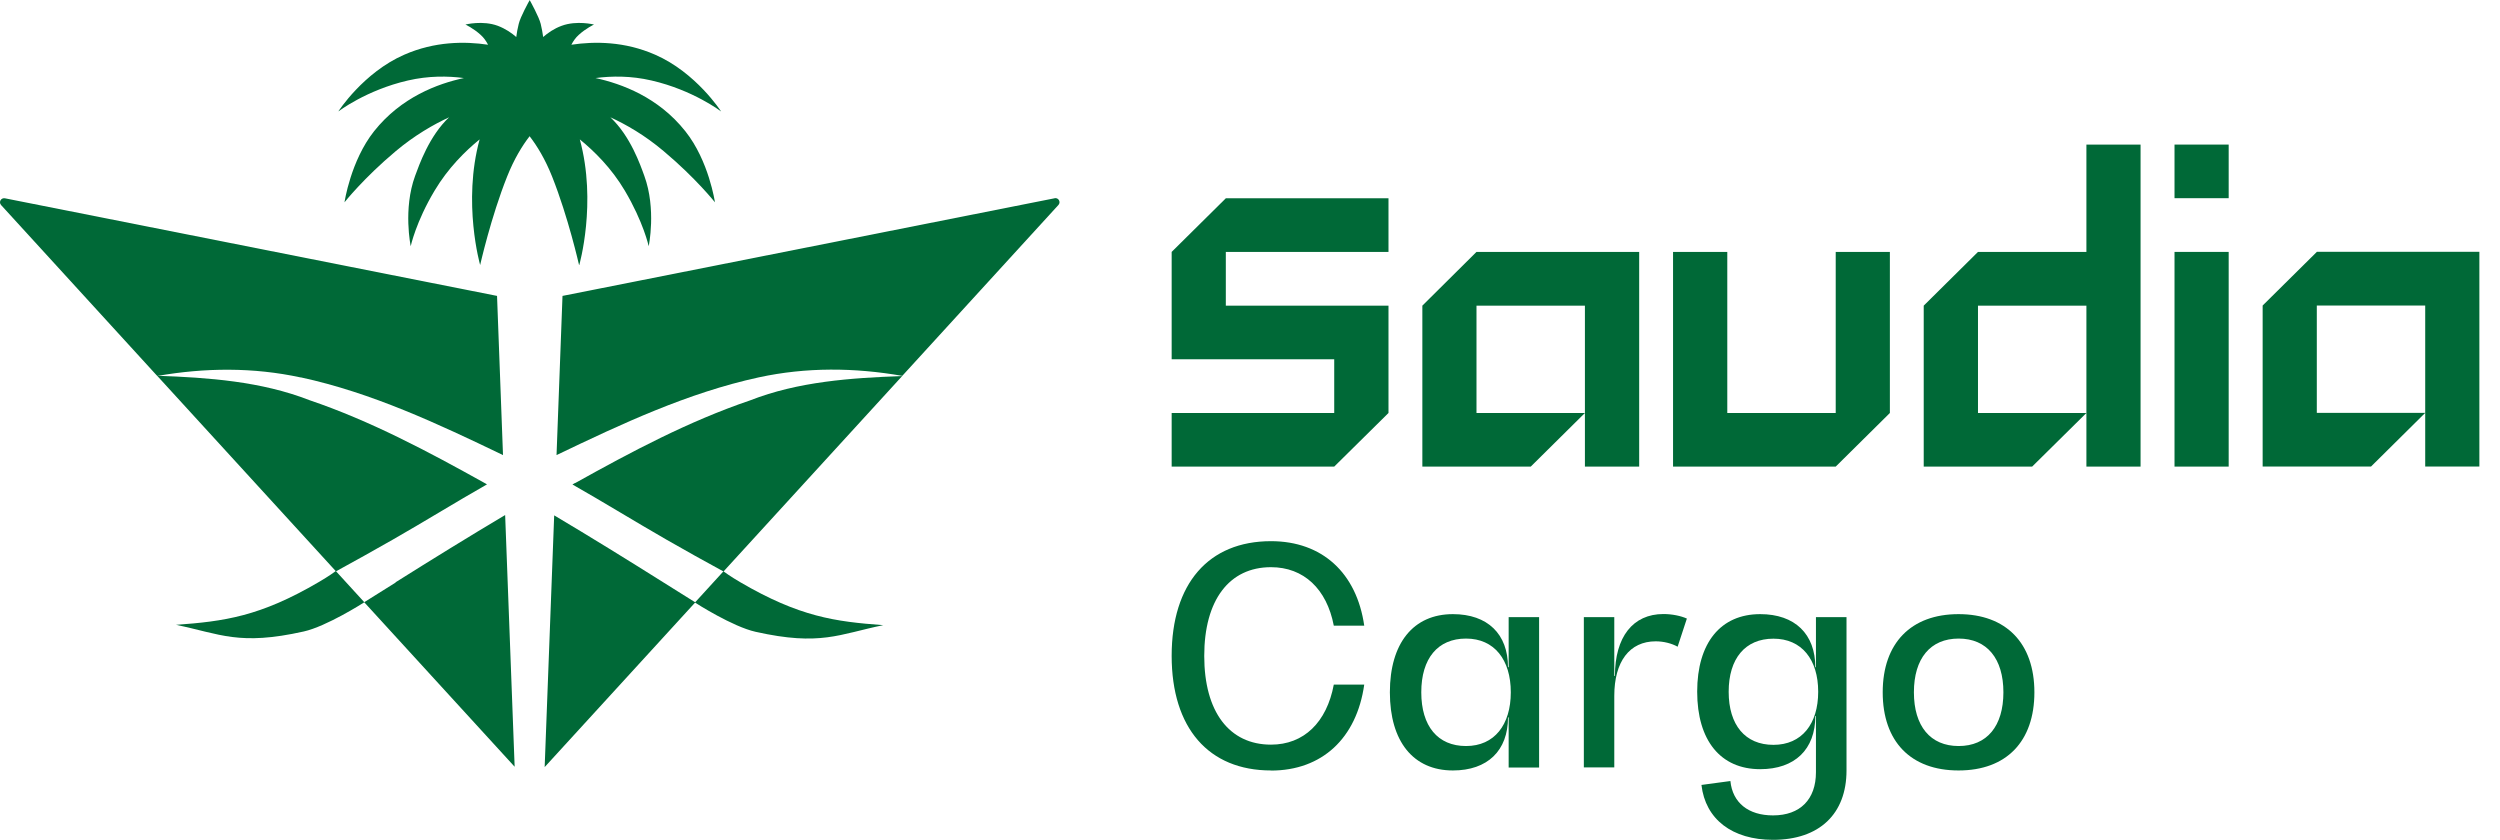 <svg width="119" height="40" viewBox="0 0 119 40" fill="none" xmlns="http://www.w3.org/2000/svg">
<g clip-path="url(#clip0_6635_2854)">
<path d="M58.349 9.439H66.092V11.991H58.349V14.549H66.092V19.658L63.509 22.21H55.771V19.658H63.509V17.101H55.771V11.991L58.349 9.439Z" fill="#006937"/>
<path d="M67.704 14.549V22.21H72.864L75.442 19.658H70.281V14.549H75.442V19.658V22.21H78.025V11.991H70.281L67.704 14.549Z" fill="#006937"/>
<path d="M110.28 11.991L107.702 14.543V22.206H112.862L115.44 19.653H110.28V14.543H115.44V22.206H118.018V11.986H110.28V11.991Z" fill="#006937"/>
<path d="M99.313 11.991H94.152L91.569 14.549V22.21H96.73L99.313 19.658H94.152V14.549H99.313V19.658V22.21H101.891V6.882H99.313V11.991Z" fill="#006937"/>
<path d="M87.38 19.658H82.219V11.991H79.637V22.21H87.38L89.958 19.658V11.991H87.38V19.658Z" fill="#006937"/>
<path d="M106.085 6.882H103.507V9.434H106.085V6.882Z" fill="#006937"/>
<path d="M106.085 11.991H103.507V22.21H106.085V11.991Z" fill="#006937"/>
<path d="M18.834 27.728L17.339 28.664L15.996 27.194C16.901 26.696 17.806 26.198 18.701 25.684C20.201 24.828 21.676 23.912 23.181 23.056C23.135 23.031 23.094 23.006 23.049 22.981C20.374 21.491 17.644 20.036 14.72 19.044C12.432 18.153 9.921 17.972 7.48 17.886L15.981 27.184C15.941 27.215 15.661 27.421 15.188 27.698C12.377 29.349 10.668 29.576 8.38 29.742C10.485 30.175 11.375 30.748 14.456 30.059C15.539 29.817 17.278 28.71 17.339 28.669L24.497 36.497L24.045 24.516C22.291 25.558 20.557 26.631 18.828 27.718L18.834 27.728Z" fill="#006937"/>
<path d="M14.314 17.962C17.695 18.692 20.847 20.172 23.943 21.662L23.659 14.085L0.235 9.439C0.047 9.404 -0.075 9.62 0.052 9.761L7.485 17.896C9.758 17.499 12.056 17.478 14.314 17.967V17.962Z" fill="#006937"/>
<path d="M50.194 9.439L26.775 14.085L26.491 21.662C29.587 20.177 32.739 18.697 36.12 17.962C38.378 17.473 40.671 17.494 42.948 17.891L50.382 9.756C50.509 9.615 50.382 9.399 50.199 9.434L50.194 9.439Z" fill="#006937"/>
<path d="M27.573 12.615C27.573 12.615 28.422 9.65 27.599 6.635C28.285 7.194 29.104 7.999 29.739 9.071C30.629 10.572 30.878 11.719 30.878 11.719C30.878 11.719 31.249 9.957 30.67 8.372C30.482 7.853 30.009 6.479 29.053 5.583C29.8 5.925 30.69 6.433 31.59 7.194C33.12 8.477 34.031 9.63 34.031 9.63C34.031 9.63 33.746 7.657 32.622 6.247C31.336 4.626 29.592 3.987 28.346 3.715C29.124 3.614 30.034 3.604 31.01 3.831C32.998 4.289 34.325 5.306 34.325 5.306C34.325 5.306 33.136 3.453 31.183 2.603C29.734 1.968 28.311 1.963 27.197 2.129C27.289 1.953 27.401 1.792 27.548 1.661C27.889 1.349 28.275 1.168 28.275 1.168C28.275 1.168 27.451 0.961 26.735 1.228C26.363 1.364 26.074 1.571 25.855 1.762C25.83 1.565 25.789 1.359 25.738 1.138C25.652 0.795 25.25 0.07 25.214 0.005C25.179 0.065 24.772 0.795 24.691 1.138C24.635 1.359 24.599 1.565 24.574 1.762C24.355 1.571 24.065 1.369 23.694 1.228C22.977 0.961 22.154 1.168 22.154 1.168C22.154 1.168 22.54 1.349 22.881 1.661C23.028 1.792 23.14 1.953 23.232 2.129C22.118 1.963 20.694 1.968 19.245 2.603C17.293 3.453 16.103 5.306 16.103 5.306C16.103 5.306 17.43 4.289 19.418 3.831C20.399 3.604 21.31 3.614 22.082 3.715C20.837 3.982 19.093 4.626 17.806 6.247C16.688 7.657 16.398 9.63 16.398 9.63C16.398 9.63 17.308 8.477 18.839 7.194C19.739 6.439 20.628 5.93 21.376 5.583C20.425 6.479 19.952 7.853 19.759 8.372C19.179 9.957 19.55 11.719 19.55 11.719C19.55 11.719 19.794 10.566 20.689 9.071C21.325 8.004 22.143 7.194 22.83 6.635C22.006 9.65 22.855 12.615 22.855 12.615C22.855 12.615 23.369 10.33 24.142 8.397C24.472 7.571 24.848 6.952 25.209 6.484C25.57 6.952 25.947 7.571 26.277 8.397C27.05 10.335 27.563 12.615 27.563 12.615H27.573Z" fill="#006937"/>
<path d="M27.38 22.986C27.334 23.011 27.294 23.036 27.248 23.061C28.753 23.917 30.227 24.828 31.727 25.689C32.622 26.203 33.527 26.706 34.432 27.199L33.09 28.669L31.595 27.733C29.866 26.646 28.133 25.573 26.379 24.531L25.926 36.513L33.085 28.684C33.146 28.725 34.88 29.832 35.968 30.074C39.049 30.764 39.938 30.19 42.043 29.757C39.755 29.591 38.052 29.359 35.236 27.713C34.763 27.436 34.483 27.23 34.442 27.199L42.943 17.901C40.503 17.987 37.991 18.163 35.703 19.059C32.78 20.051 30.049 21.506 27.375 22.996L27.38 22.986Z" fill="#006937"/>
<path d="M60.499 36.674C57.525 36.674 55.771 34.65 55.771 31.217C55.771 27.783 57.525 25.76 60.499 25.76C62.935 25.76 64.577 27.27 64.938 29.782H63.489C63.153 28.03 62.055 26.998 60.499 26.998C58.511 26.998 57.322 28.564 57.322 31.222C57.322 33.88 58.511 35.445 60.499 35.445C62.065 35.445 63.153 34.383 63.489 32.586H64.938C64.577 35.143 62.925 36.679 60.499 36.679V36.674Z" fill="#006937"/>
<path d="M73.261 36.533H71.812V34.147H71.781C71.781 35.727 70.81 36.674 69.158 36.674C67.272 36.674 66.158 35.294 66.158 32.953C66.158 30.613 67.277 29.233 69.158 29.233C70.81 29.233 71.781 30.18 71.781 31.76H71.812V29.374H73.261V36.533ZM71.914 32.953C71.914 31.403 71.131 30.396 69.783 30.396C68.436 30.396 67.653 31.343 67.653 32.953C67.653 34.564 68.436 35.511 69.783 35.511C71.131 35.511 71.914 34.504 71.914 32.953Z" fill="#006937"/>
<path d="M80.293 29.45L79.855 30.784C79.581 30.628 79.189 30.527 78.813 30.527C77.567 30.527 76.84 31.488 76.84 33.125V36.528H75.391V29.374H76.84V32.173H76.871C76.871 30.32 77.725 29.228 79.179 29.228C79.586 29.228 80.008 29.314 80.298 29.445L80.293 29.45Z" fill="#006937"/>
<path d="M87.894 29.379V36.674C87.894 38.743 86.602 39.976 84.395 39.976C82.453 39.976 81.177 38.999 80.989 37.363L82.367 37.177C82.469 38.209 83.221 38.813 84.395 38.813C85.687 38.813 86.439 38.053 86.439 36.759V34.086H86.409C86.409 35.667 85.438 36.613 83.785 36.613C81.899 36.613 80.786 35.249 80.786 32.923C80.786 30.597 81.904 29.233 83.785 29.233C85.438 29.233 86.409 30.18 86.409 31.76H86.439V29.374H87.888L87.894 29.379ZM86.546 32.928C86.546 31.393 85.763 30.401 84.416 30.401C83.069 30.401 82.285 31.348 82.285 32.928C82.285 34.509 83.069 35.455 84.416 35.455C85.763 35.455 86.546 34.464 86.546 32.928Z" fill="#006937"/>
<path d="M89.617 32.953C89.617 30.613 90.964 29.233 93.227 29.233C95.489 29.233 96.837 30.613 96.837 32.953C96.837 35.294 95.505 36.674 93.227 36.674C90.949 36.674 89.617 35.294 89.617 32.953ZM95.362 32.953C95.362 31.348 94.579 30.396 93.232 30.396C91.885 30.396 91.102 31.343 91.102 32.953C91.102 34.564 91.885 35.511 93.232 35.511C94.579 35.511 95.362 34.564 95.362 32.953Z" fill="#006937"/>
</g>
<defs>
<clipPath id="clip0_6635_2854">
<rect width="119" height="40" fill="white"/>
</clipPath>
</defs>
</svg>
